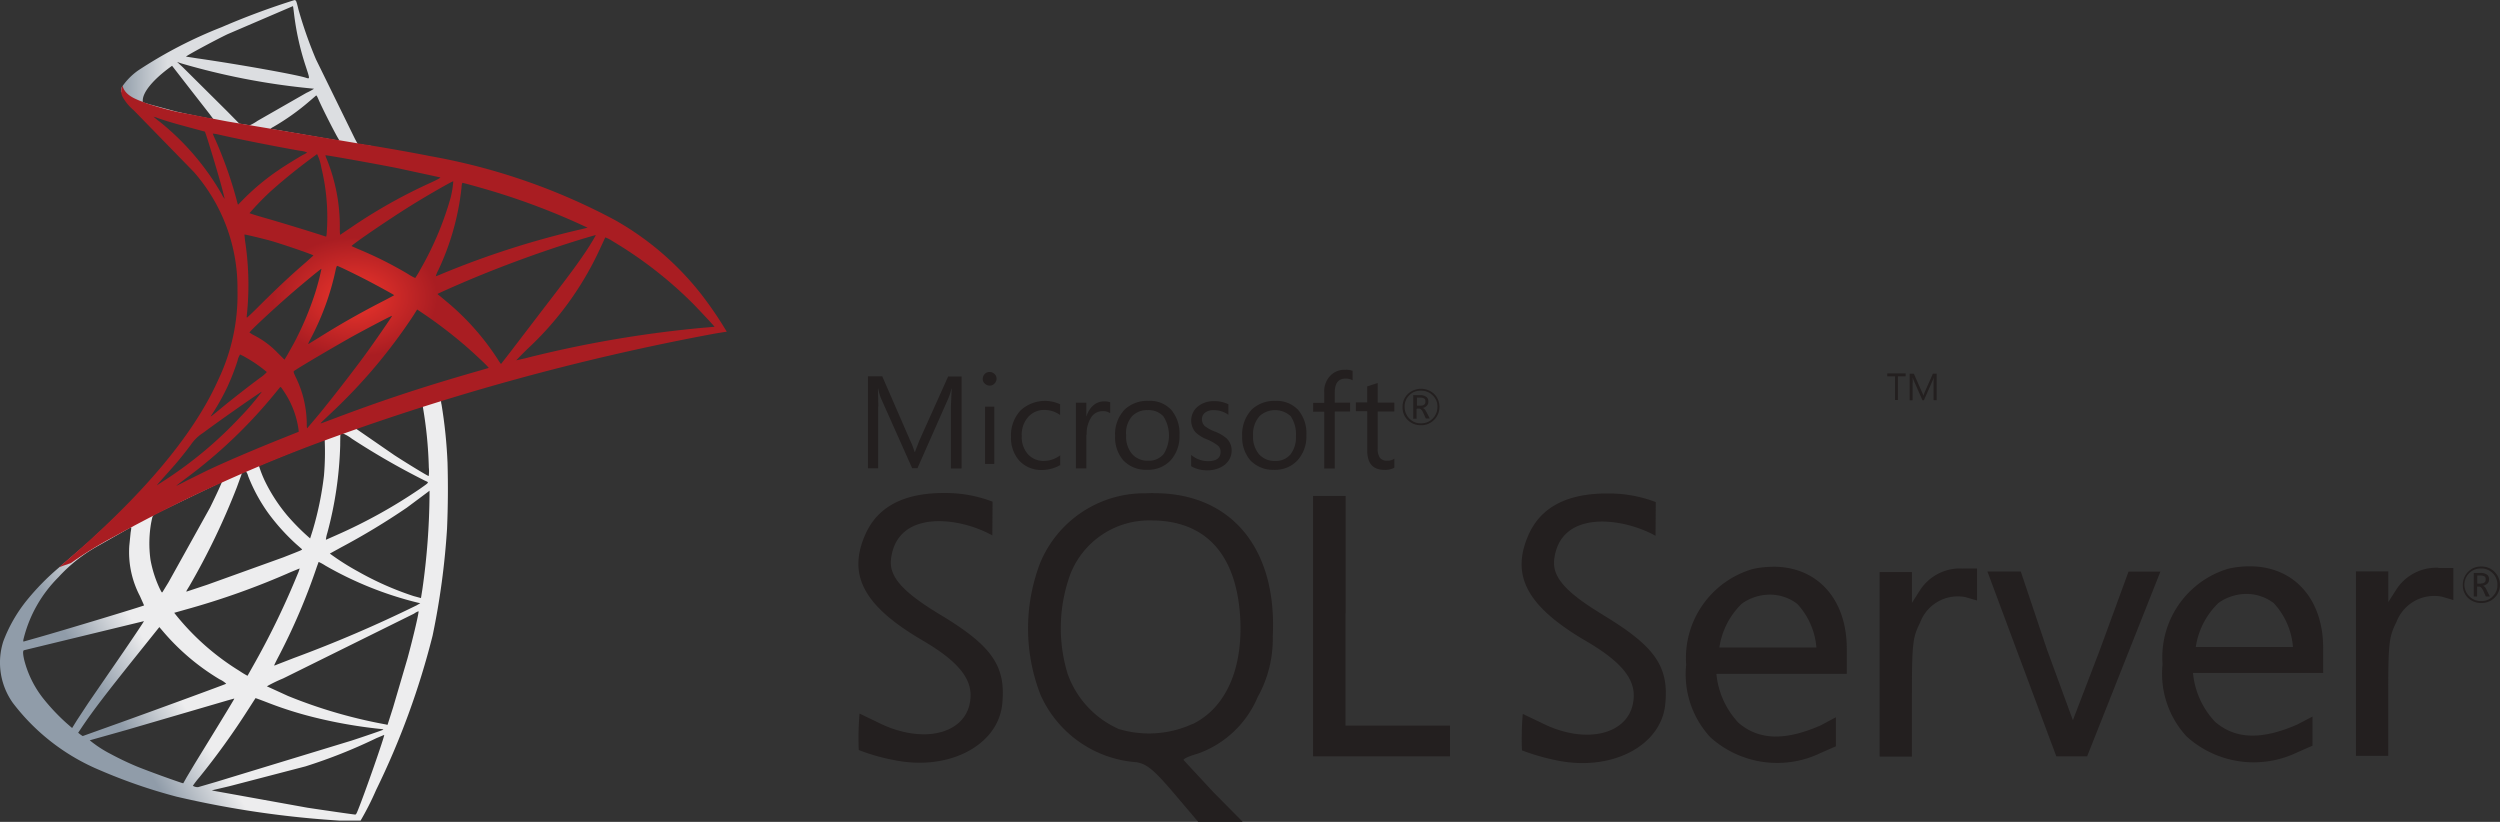 <svg xmlns="http://www.w3.org/2000/svg" xmlns:xlink="http://www.w3.org/1999/xlink" width="122.328" height="40.215" viewBox="0 0 122.328 40.215">
  <rect x="0" y="0" width="122.328" height="40.215" fill="#333333" stroke="none"/>
  <defs>
    <linearGradient id="linear-gradient" x1="0.259" y1="0.781" x2="0.383" y2="0.71" gradientUnits="objectBoundingBox">
      <stop offset="0" stop-color="#909ca9"/>
      <stop offset="1" stop-color="#ededee"/>
    </linearGradient>
    <linearGradient id="linear-gradient-2" x1="0.002" y1="0.498" x2="0.186" y2="0.498" gradientUnits="objectBoundingBox">
      <stop offset="0" stop-color="#939fab"/>
      <stop offset="1" stop-color="#dcdee1"/>
    </linearGradient>
    <radialGradient id="radial-gradient" cx="0.443" cy="0.439" r="0.124" gradientUnits="objectBoundingBox">
      <stop offset="0" stop-color="#ee352c"/>
      <stop offset="1" stop-color="#a91d22"/>
    </radialGradient>
  </defs>
  <g id="SQLServer" transform="translate(-28 -21.058)">
    <path id="Path_11944" data-name="Path 11944" d="M50.457,39.813,42.664,42.44l-6.78,3.09-1.9.517-1.537,1.44-1.6,1.374a12.059,12.059,0,0,0-1.543,1.581,7.245,7.245,0,0,0-1.143,2,3.41,3.41,0,0,0,.46,3,10.358,10.358,0,0,0,4.26,3.3,26.451,26.451,0,0,0,3.746,1.295,48.013,48.013,0,0,0,7.987,1.174h1.03a14.055,14.055,0,0,0,.76-1.5,38.472,38.472,0,0,0,2.763-7.547,36.9,36.9,0,0,0,.707-5.23q.07-1.617.024-3.235a23.432,23.432,0,0,0-.294-2.852.672.672,0,0,1-.018-.25,9.734,9.734,0,0,1,1.054-.328l-.194-.474Zm-1.78,1.077a20.262,20.262,0,0,1,.306,3.047,1.654,1.654,0,0,1-.006.414c-.047,0-.995-.578-1.673-1.016l-1.884-1.3c-.06-.043-.053-.05.43-.22l2.827-.93Zm-3.97,1.35a1.971,1.971,0,0,1,.512.286,36.192,36.192,0,0,0,3.57,2.05c.218.1.24.06-.26.414a25.454,25.454,0,0,1-4.047,2.244l-.536.237a1.575,1.575,0,0,1,.07-.334,18.351,18.351,0,0,0,.63-4.275c.006-.608.006-.608.06-.626v.006Zm-.82.322a13.594,13.594,0,0,1-.035,1.77,15.813,15.813,0,0,1-.542,2.646l-.135.426a10.718,10.718,0,0,1-1.1-1.1A8.171,8.171,0,0,1,41,44.674a5.409,5.409,0,0,1-.33-.827c.094-.067,3.2-1.307,3.222-1.283Zm-3.852,1.563a.585.585,0,0,1,.106.225,8.3,8.3,0,0,0,.978,1.806,10.241,10.241,0,0,0,1.36,1.514l.29.255c.035.037.047.03-.913.407L38.14,49.67,37.145,50c-.053.018-.035-.012.118-.26A34.581,34.581,0,0,0,39.59,44.9l.218-.6a.217.217,0,0,1,.13-.158l.1-.024Zm-1.178.505c.018.012-.283.663-.577,1.26l-2.032,3.655-.294.48c-.03.043-.04.03-.135-.158a5.735,5.735,0,0,1-.454-1.41,5.877,5.877,0,0,1,.03-1.812c.076-.377.07-.37.247-.462l3.216-1.55Zm10.16.426v.255a34.139,34.139,0,0,1-.348,4.573l-.07.438-.37-.1a14.95,14.95,0,0,1-2.71-1.2,12.024,12.024,0,0,1-1.378-.876c.006-.006.253-.14.542-.3A34.536,34.536,0,0,0,47.905,45.9l1.02-.76.094-.073Zm-14.608,1.8c.024,0,.018.05-.018.268l-.065.65a4.624,4.624,0,0,0,.518,2.445l.206.462c-.04.037-3.94,1.216-5.166,1.563l-.707.2c-.04.012-.047.006-.03-.1A6.438,6.438,0,0,1,30.861,49.3,7.65,7.65,0,0,1,32.8,47.767l1.608-.912Zm9.19,1.7a2.38,2.38,0,0,1,.318.176,17.387,17.387,0,0,0,4.512,1.812l.136.03-.19.11a63.49,63.49,0,0,1-6,2.573l-.83.322a.4.4,0,0,1-.135.043q.115-.243.241-.48a30.45,30.45,0,0,0,1.856-4.36l.083-.225Zm-.937.316a1.664,1.664,0,0,1-.1.28,38.872,38.872,0,0,1-2.044,4.25l-.407.724a4.328,4.328,0,0,1-.4-.243,12.2,12.2,0,0,1-3.08-2.706l-.106-.134.536-.152a37.459,37.459,0,0,0,5.172-1.843Zm5.82,2.1c.006.14-.295,1.393-.542,2.3l-.707,2.408-.27.845a.38.38,0,0,1-.077-.018,24.157,24.157,0,0,1-4.79-1.393l-1.037-.474a6.893,6.893,0,0,1,.79-.383l6.415-3.175A.764.764,0,0,1,48.482,50.967Zm-13.436.474c.012.012-.736,1.125-1.785,2.64l-.948,1.38-.536.815-.248.4-.265-.23a9.99,9.99,0,0,1-1.1-1.156,5.052,5.052,0,0,1-.984-1.964c-.065-.292-.065-.438-.006-.456l5.867-1.423Zm.754.3.188.22a11.14,11.14,0,0,0,2.763,2.335,1.167,1.167,0,0,1,.318.213c-.04.03-3.64,1.35-5.307,1.946l-1.714.614a1.01,1.01,0,0,1-.118-.079l-.106-.08.17-.255c.554-.827,1.25-1.733,2.763-3.62L35.8,51.738Zm4.7,3.473c.006-.006.265.09.583.213a18.421,18.421,0,0,0,2.185.7,23.5,23.5,0,0,0,3.305.59c.13.012.2.024.177.043-.04.024-.907.322-1.543.53l-6.627,2.02-.89.26a.456.456,0,0,1-.253-.067,4.2,4.2,0,0,1,.312-.407,36.381,36.381,0,0,0,2.392-3.32l.36-.56Zm-1.037.03c.006.006-.412.7-1.143,1.89l-.784,1.277-.4.67-.17.3-.088-.024q-1.057-.359-2.1-.766a14.393,14.393,0,0,1-1.373-.65,5.74,5.74,0,0,1-1.013-.663c.012-.006.82-.23,1.79-.505l4.948-1.447.324-.09ZM46.8,57.018H46.8c.024.06-.93,2.8-1.278,3.66-.076.195-.106.243-.147.237-.1-.006-1.484-.207-2.327-.334l-4.547-.82-.14-.03.878-.207,3.71-.967a25.731,25.731,0,0,0,3.469-1.38l.377-.158Z" fill="url(#linear-gradient)"/>
    <path id="Path_11945" data-name="Path 11945" d="M42.423,21.058a36.663,36.663,0,0,0-3.57,1.326,21.917,21.917,0,0,0-4.106,2.13,3.184,3.184,0,0,0-.795.82.573.573,0,0,0-.035.207l.79.772,1.88.62,4.47.827,5.113.906.053-.456c-.018,0-.03-.006-.047-.006l-.672-.1-.135-.25-1.908-3.892a20.7,20.7,0,0,1-.86-2.45c-.1-.414-.112-.438-.177-.444Zm-.094.3h.006c.006.006.03.176.053.377a13.151,13.151,0,0,0,.57,2.56c.218.67.218.633-.035.553-.6-.17-3.293-.65-5.242-.93l-.577-.09c-.024-.024,1.408-.8,2.038-1.1l3.187-1.368Zm-5.678,2.725.23.08a34.153,34.153,0,0,0,6.12,1.2l.365.037a2.8,2.8,0,0,1-.37.2l-2.39,1.368a2.431,2.431,0,0,1-.383.22c-.023,0-.147-.024-.277-.043l-.236-.037-.59-.6-2.162-2.147-.306-.286Zm-.236.188.83,1.07,1.013,1.3.177.237c-.024.018-1.2-.22-1.826-.365l-1.3-.353-.324-.1V25.97c.006-.407.507-1.016,1.355-1.636l.077-.055Zm7.057,1.46c.024,0,.053.055.124.22.2.456.825,1.685.978,1.922.047.08.13.085-.7-.055l-2.64-.456a.61.61,0,0,1,.135-.091,11.494,11.494,0,0,0,1.8-1.283l.283-.243c.006-.012.018-.018.024-.012Z" fill="url(#linear-gradient-2)"/>
    <path id="Path_11946" data-name="Path 11946" d="M33.994,25.248a.623.623,0,0,0-.006.53,2.371,2.371,0,0,0,.554.675l2.94,3.016a8.6,8.6,0,0,1,2.138,5.777,9.631,9.631,0,0,1-.93,4.373c-1.225,2.76-3.81,5.808-7.8,9.19l.583-.2a18.712,18.712,0,0,1,2.09-1.283,74.57,74.57,0,0,1,9.725-4.494,118.284,118.284,0,0,1,19.738-5.46l.536-.085-.083-.134a18.387,18.387,0,0,0-1.184-1.72,14.276,14.276,0,0,0-4.182-3.594,30.359,30.359,0,0,0-9.077-3.144c-.713-.146-2.28-.426-3.552-.626L39.122,27l-2.4-.456a14.991,14.991,0,0,1-1.56-.432c-.424-.17-1.037-.34-1.166-.858Zm1.52,1.52a1.545,1.545,0,0,1,.224.073c.224.08.512.17.854.268l.778.213.654.176c.04.043.636,2.007.837,2.76.076.286.135.53.13.53a1.27,1.27,0,0,1-.147-.237,12.568,12.568,0,0,0-3.04-3.546,2.556,2.556,0,0,1-.29-.237Zm2.9.827a2.149,2.149,0,0,1,.318.055c1,.23,2.8.584,3.947.785a1.328,1.328,0,0,1,.348.08.544.544,0,0,1-.16.1c-.194.1-.978.584-1.237.766a11.4,11.4,0,0,0-1.667,1.374l-.318.322s-.035-.1-.065-.23a20.217,20.217,0,0,0-1.054-2.98,2.646,2.646,0,0,1-.118-.28l.006.006Zm5.1,1a2.43,2.43,0,0,1,.212.675,10.278,10.278,0,0,1,.283,2.785c-.012.255-.024.493-.035.523l-.018.06-.306-.1q-1.261-.4-2.533-.772c-.5-.14-.907-.268-.907-.28a13.989,13.989,0,0,1,1.043-1.076A28.015,28.015,0,0,1,43.513,28.6Zm.406.06c.018-.018,2.44.414,3.54.633l2.08.45c.035.012-.088.085-.483.268A25.79,25.79,0,0,0,45.2,32.174l-.56.377a3.357,3.357,0,0,1-.012-.39,8.74,8.74,0,0,0-.636-3.308.941.941,0,0,1-.07-.195Zm6.26,1.277a4.792,4.792,0,0,1-.13.8,15.506,15.506,0,0,1-1.484,3.515,4.169,4.169,0,0,1-.248.414,2.349,2.349,0,0,1-.353-.195,18.752,18.752,0,0,0-2.31-1.168c-.236-.1-.442-.19-.448-.2-.04-.037,1.855-1.332,2.857-1.952.795-.5,2.09-1.24,2.115-1.216Zm.448.073c.053,0,1.125.3,1.685.474A34.072,34.072,0,0,1,56.321,32l.43.2-.3.073a43,43,0,0,0-6.792,2.17c-.17.073-.324.134-.336.134a1.375,1.375,0,0,1,.124-.3,12.627,12.627,0,0,0,1.137-4.05c.006-.116.024-.207.04-.207Zm-10.673,2.53c.018-.018.836.182,1.278.3.67.195,2.1.687,2.1.724,0,.006-.16.146-.347.316-.772.663-1.514,1.362-2.4,2.25-.265.262-.49.474-.5.474s-.018-.037-.012-.085a14.192,14.192,0,0,0-.082-3.667c-.018-.17-.035-.316-.03-.322Zm17.206.018a11.594,11.594,0,0,1-.624,1c-.353.523-.872,1.216-2.044,2.737L52.95,38.31l-.436.56a2.215,2.215,0,0,1-.165-.243,12.433,12.433,0,0,0-2.386-2.718l-.436-.365a.736.736,0,0,1-.118-.1c0-.018,1-.462,1.76-.778q2.218-.921,4.506-1.66c.713-.23,1.473-.456,1.484-.444Zm.454.122a1.358,1.358,0,0,1,.336.17,20.057,20.057,0,0,1,3.94,3.053c.312.316,1.084,1.143,1.072,1.15l-.59.05a56.439,56.439,0,0,0-8.706,1.5l-.4.09c-.012,0,.218-.237.507-.523a15.525,15.525,0,0,0,3.575-4.914l.265-.572ZM44.495,34.065c.083.018.848.39,1.425.687.53.274,1.325.712,1.367.748.006.006-.277.158-.624.335-1.107.572-2.056,1.113-3.045,1.733l-.524.322c-.024,0-.018-.024.14-.322a13,13,0,0,0,1.2-3.35c.023-.09.047-.152.065-.152Zm-.766.146a12.053,12.053,0,0,1-.306,1.174,15.23,15.23,0,0,1-1.043,2.469l-.312.56-.147.243-.33-.328a4.337,4.337,0,0,0-1.1-.833,1.55,1.55,0,0,1-.283-.17c0-.05,1.007-.99,1.78-1.672.554-.493,1.72-1.46,1.738-1.44Zm4.683,1.99.29.195a22.541,22.541,0,0,1,2.032,1.55c.336.286.984.888,1.113,1.034l.07.08-.477.14c-2.7.772-4.783,1.46-7.216,2.384-.27.1-.5.188-.518.188-.035,0-.065.03.542-.547a26.5,26.5,0,0,0,3.958-4.695l.206-.328Zm-1.23.316c.012.012-.795,1.186-1.278,1.85-.577.79-1.6,2.116-2.31,2.98l-.56.663c-.018.006-.024-.085-.024-.225a5.256,5.256,0,0,0-.5-2.19c-.135-.28-.16-.347-.13-.377.112-.1,1.826-1.113,2.9-1.715.73-.4,1.873-1,1.89-.985ZM39.737,38.4a2.564,2.564,0,0,1,.306.158,6.46,6.46,0,0,1,1.013.705,1.712,1.712,0,0,1-.342.292c-.56.414-1.408,1.076-1.9,1.484-.518.426-.536.438-.477.347a11.171,11.171,0,0,0,.79-1.4,11.612,11.612,0,0,0,.495-1.27.912.912,0,0,1,.118-.3Zm1.985,1.6c.03-.006.065.05.224.292a4.416,4.416,0,0,1,.66,1.77l.012.122-.807.322c-1.443.578-2.774,1.15-3.676,1.575l-.984.487c-.29.152-.524.268-.524.26s.183-.146.406-.316a24.14,24.14,0,0,0,4.43-4.214l.247-.3h.012Zm-.913.23a12.683,12.683,0,0,1-1.107,1.29,19.67,19.67,0,0,1-3.658,3.047l-.353.23c-.04.024.012-.037.624-.724.39-.432.683-.8,1.02-1.247a2.023,2.023,0,0,1,.59-.578c.866-.645,2.863-2.043,2.886-2.02Z" fill="url(#radial-gradient)"/>
    <path id="Path_11947" data-name="Path 11947" d="M84.44,45.182l-.37.012a5.524,5.524,0,0,0-5.17,3.4,8.962,8.962,0,0,0,.01,6.454,5.582,5.582,0,0,0,4.7,3.307c.5.083.843.36,1.82,1.505l1.2,1.413h2.18l-1.45-1.466-1.45-1.565c0-.06.307-.2.678-.3a4.986,4.986,0,0,0,2.95-2.772,5.835,5.835,0,0,0,.74-2.98c.216-4.32-2.055-7.02-5.837-7h0Zm1.91,11.3a5.115,5.115,0,0,1-3.606.248,4.658,4.658,0,0,1-2.5-2.69,7.674,7.674,0,0,1,.144-4.927,4.146,4.146,0,0,1,3.936-2.59c2.65,0,4.16,1.63,4.357,4.7.156,2.556-.7,4.473-2.33,5.267h0Zm37.66-7.607a2.332,2.332,0,0,0-2.086,1.1l-.37.58V49.05h-1.583v9.03h1.582V55.194c0-2.64.033-2.948.4-3.67a1.964,1.964,0,0,1,2.22-1.248l.566.165V48.876h-.73v0Zm-9.3-.083a4.487,4.487,0,0,0-.966.114,4.537,4.537,0,0,0-3.238,4.68,4.538,4.538,0,0,0,1.182,3.546,4.887,4.887,0,0,0,5.395.772l.75-.33v-1.42l-.75.4c-1.705.745-3,.745-4.02-.132a4.073,4.073,0,0,1-1.078-2.39h6.38V52.8c0-2.482-1.5-4.05-3.658-4.01h0Zm-2.58,3.96a3.736,3.736,0,0,1,1.1-2.156,2.38,2.38,0,0,1,1.376-.442,2.2,2.2,0,0,1,1.336.453,3.538,3.538,0,0,1,.936,2.134h-4.76v.012ZM73.98,51.12c-1.716-1.043-2.477-1.794-2.384-2.68.266-2.453,3.288-2.113,4.96-1.185l.012-1.65a6.428,6.428,0,0,0-2.25-.423c-2.034-.03-3.35.638-3.965,2-.9,2.01-.1,3.525,2.793,5.215,1.626.95,2.345,1.773,2.345,2.67,0,1.856-2.23,2.5-4.532,1.34l-.9-.434a14.207,14.207,0,0,0-.04,1.785,9.783,9.783,0,0,0,1.768.5c2.63.526,5.024-.712,5.25-2.72.2-1.886-.483-2.876-3.06-4.42h0Zm64.04-2.352a4.778,4.778,0,0,0-.978.115,4.521,4.521,0,0,0-3.225,4.68A4.51,4.51,0,0,0,135,57.1a4.895,4.895,0,0,0,5.406.773l.748-.328V56.12l-.75.392c-1.71.742-2.993.742-4.018-.135a4.028,4.028,0,0,1-1.08-2.39h6.37V52.77c0-2.47-1.5-4.04-3.658-4l0,0Zm-2.58,3.96a3.765,3.765,0,0,1,1.11-2.165,2.37,2.37,0,0,1,1.375-.443,2.2,2.2,0,0,1,1.336.454,3.558,3.558,0,0,1,.936,2.144H135.44v.01ZM106.43,51.14c-1.716-1.04-2.475-1.794-2.383-2.68.266-2.454,3.288-2.113,4.96-1.185l.012-1.65a6.389,6.389,0,0,0-2.25-.42c-2.034-.03-3.35.638-3.966,2-.9,2.01-.092,3.525,2.795,5.215,1.624.948,2.343,1.76,2.343,2.66,0,1.856-2.23,2.514-4.53,1.34l-.9-.43a14.207,14.207,0,0,0-.04,1.785,10.74,10.74,0,0,0,1.756.5c2.633.527,5.027-.71,5.252-2.72.2-1.877-.483-2.866-3.052-4.412v0Zm40.888-2.3a2.324,2.324,0,0,0-2.086,1.1l-.37.577v-1.5h-1.583v9.028h1.58V55.17c0-2.638.032-2.948.4-3.67a1.973,1.973,0,0,1,2.22-1.247l.566.165V48.85h-.73ZM93.844,51.078V45.326H92.25v12.74h6.7V56.561H93.836V51.078Zm36.9,1.793L129.429,56.3l-1.265-3.45-1.284-3.825h-1.633l3.37,9.04h1.51l3.585-9.038h-1.56l-1.407,3.843ZM97.522,41.865a.875.875,0,0,0,.648-.26.9.9,0,0,0,0-1.276.941.941,0,0,0-1.284.01.86.86,0,0,0-.257.638.834.834,0,0,0,.257.638.866.866,0,0,0,.636.248ZM96.956,40.4a.767.767,0,0,1,.577-.225.778.778,0,0,1,.566.225.729.729,0,0,1,.236.567.793.793,0,0,1-.236.577.77.77,0,0,1-.566.227.75.75,0,0,1-.566-.227.8.8,0,0,1-.236-.577.759.759,0,0,1,.224-.567Zm.38.65h.1c.073,0,.145.07.206.206l.124.28h.194l-.153-.3c-.062-.124-.124-.2-.2-.216a.368.368,0,0,0,.214-.113.282.282,0,0,0,.07-.207.264.264,0,0,0-.092-.217.508.508,0,0,0-.33-.09H97.15v1.155h.165v-.485h.02Zm0-.537h.144a.358.358,0,0,1,.217.052c.04.032.05.07.05.144,0,.134-.083.2-.236.2h-.177v-.392Zm-26.357.434-.02-.877h.01a2.639,2.639,0,0,0,.133.466l1.532,3.433h.257l1.532-3.463a3.131,3.131,0,0,0,.133-.434h.012l-.04.878v3.03h.524v-4.5h-.658l-1.408,3.132-.216.556h-.02a3.484,3.484,0,0,0-.205-.534l-1.376-3.164h-.7v4.5h.5v-3.02l.008,0Zm5.22.008h.453v2.805H76.2V40.954Zm.226-1.028a.32.32,0,0,0,.236-.1.333.333,0,0,0,.1-.236.291.291,0,0,0-.1-.236.33.33,0,0,0-.238-.095.323.323,0,0,0-.236.095.337.337,0,0,0-.1.236.283.283,0,0,0,.1.236.349.349,0,0,0,.236.1Zm3.453,3.9v-.494a1.3,1.3,0,0,1-.79.278,1.023,1.023,0,0,1-.793-.33,1.278,1.278,0,0,1-.3-.887,1.318,1.318,0,0,1,.318-.936,1.032,1.032,0,0,1,.8-.34,1.31,1.31,0,0,1,.76.248v-.526a1.751,1.751,0,0,0-1.954.319,1.8,1.8,0,0,0-.45,1.277,1.68,1.68,0,0,0,.4,1.156,1.452,1.452,0,0,0,1.1.463,1.814,1.814,0,0,0,.884-.227Zm1.295-1.495a1.451,1.451,0,0,1,.236-.875.647.647,0,0,1,.524-.28.609.609,0,0,1,.39.1v-.537a.828.828,0,0,0-.306-.04.78.78,0,0,0-.5.177,1.088,1.088,0,0,0-.348.544h-.012v-.658h-.513v3.215h.514v-1.65h.01Zm2.95,1.714a1.511,1.511,0,0,0,1.16-.466,1.74,1.74,0,0,0,.43-1.237,1.759,1.759,0,0,0-.4-1.227,1.416,1.416,0,0,0-1.12-.443,1.6,1.6,0,0,0-1.16.423,1.748,1.748,0,0,0-.47,1.3,1.72,1.72,0,0,0,.4,1.186,1.523,1.523,0,0,0,1.15.464h0Zm-.73-2.62a1,1,0,0,1,.77-.3.98.98,0,0,1,.76.3,1.728,1.728,0,0,1,.02,1.845.933.933,0,0,1-.77.33,1,1,0,0,1-.781-.331,1.306,1.306,0,0,1-.288-.908,1.248,1.248,0,0,1,.288-.937Zm4.572,2.34a.86.86,0,0,0,.3-.66.805.805,0,0,0-.236-.587,1.827,1.827,0,0,0-.6-.35,1.872,1.872,0,0,1-.483-.268.44.44,0,0,1-.133-.331.39.39,0,0,1,.153-.319.631.631,0,0,1,.412-.123,1.2,1.2,0,0,1,.73.228v-.515a1.5,1.5,0,0,0-.69-.154,1.214,1.214,0,0,0-.813.267.886.886,0,0,0-.113,1.247,1.661,1.661,0,0,0,.575.36,2.139,2.139,0,0,1,.524.3.388.388,0,0,1,.133.307c0,.3-.205.455-.606.455a1.267,1.267,0,0,1-.833-.307v.555a1.524,1.524,0,0,0,.8.2,1.383,1.383,0,0,0,.884-.3h0Zm2.446-3.092a1.6,1.6,0,0,0-1.16.423,1.764,1.764,0,0,0-.47,1.3,1.725,1.725,0,0,0,.4,1.186,1.528,1.528,0,0,0,1.15.464,1.494,1.494,0,0,0,1.16-.466,1.74,1.74,0,0,0,.432-1.236,1.768,1.768,0,0,0-.4-1.227,1.444,1.444,0,0,0-1.12-.443h0Zm1,1.7a1.386,1.386,0,0,1-.257.908.933.933,0,0,1-.77.33,1,1,0,0,1-.781-.331,1.306,1.306,0,0,1-.287-.908,1.32,1.32,0,0,1,.31-.948,1.125,1.125,0,0,1,1.53,0,1.57,1.57,0,0,1,.257.948h0Zm1.388,1.61h.513V41.194h.75v-.433h-.75v-.5c0-.45.174-.678.535-.678a.7.7,0,0,1,.337.083v-.464a.966.966,0,0,0-.37-.05.954.954,0,0,0-.688.258,1.086,1.086,0,0,0-.33.835v.527h-.542v.433h.542v2.773l0,0ZM94.9,43.1c0,.63.277.95.843.95a.925.925,0,0,0,.483-.106V43.5a.541.541,0,0,1-.33.1.441.441,0,0,1-.37-.135.758.758,0,0,1-.114-.463V41.192h.813v-.433h-.813V39.8l-.514.165v.782h-.554v.433H94.9v1.907h0Zm55.15,5.927a.88.88,0,0,0-.636-.248.864.864,0,0,0-.648.26.891.891,0,0,0-.257.638.843.843,0,0,0,.256.638.9.9,0,0,0,.648.248.88.88,0,0,0,.648-.258.87.87,0,0,0,.265-.638.9.9,0,0,0-.277-.64Zm-.082,1.218a.76.76,0,0,1-.566.225.778.778,0,0,1-.566-.225.794.794,0,0,1,.565-1.372.787.787,0,0,1,.8.792.741.741,0,0,1-.236.58Zm-.462-.526a.441.441,0,0,0,.216-.113.283.283,0,0,0,.07-.208.263.263,0,0,0-.092-.216.51.51,0,0,0-.33-.09h-.328v1.154h.165v-.485h.1c.07,0,.142.07.205.206l.122.278h.2l-.153-.3c-.053-.135-.114-.2-.177-.216l0,0Zm-.113-.1h-.177v-.4h.145a.378.378,0,0,1,.216.05c.042.03.05.07.05.144,0,.134-.082.195-.236.195h0Zm-28.67-8.987h.144V39.474h.38V39.33h-.9v.144h.38v1.155Zm.872-.868-.008-.256a.77.77,0,0,0,.04.134l.442,1h.07l.443-1,.04-.124a2.415,2.415,0,0,0-.01.248v.875h.153v-1.3h-.185l-.4.9c-.01.032-.04.1-.06.166h-.012a.959.959,0,0,0-.06-.154l-.4-.908h-.207v1.3h.145v-.868h.008Z" fill="#231f1f"/>
  </g>
</svg>
